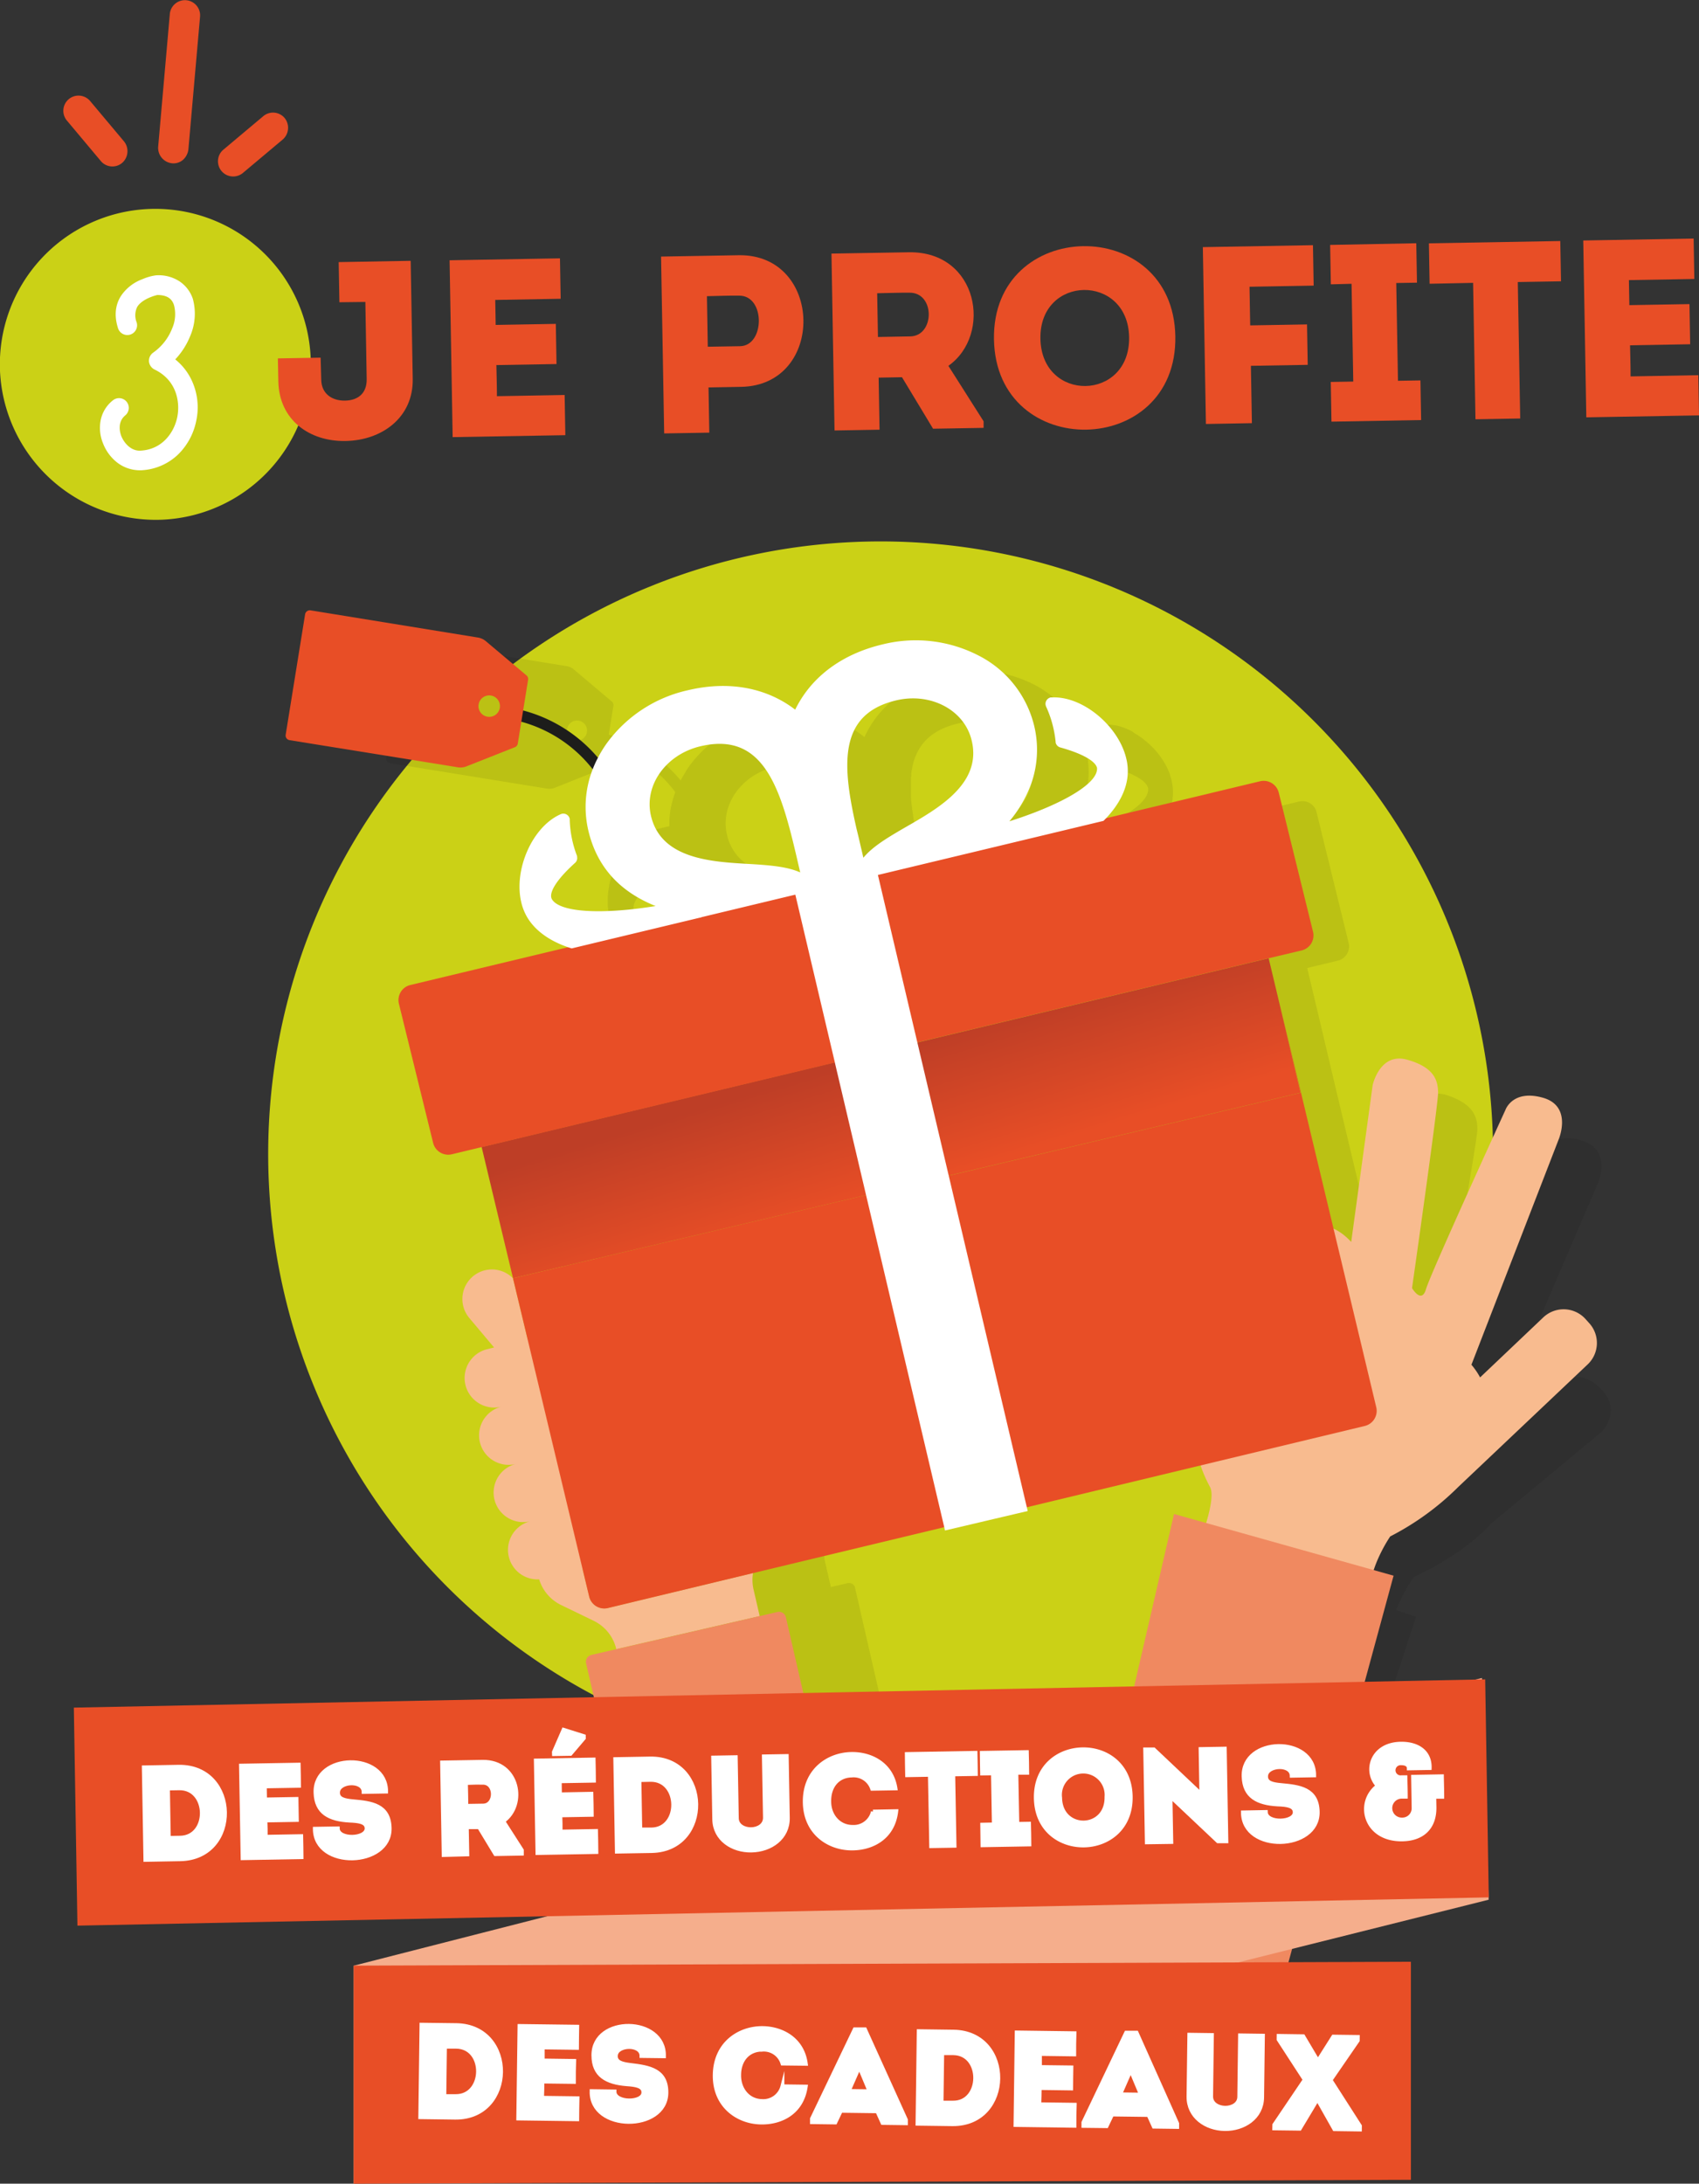 <svg xmlns="http://www.w3.org/2000/svg" xmlns:xlink="http://www.w3.org/1999/xlink" viewBox="0 0 437.12 561.71">
  <rect x="0" y="0" width="437.12" height="561.71" fill="#333333" stroke="none"/>
  <defs>
    <linearGradient id="a" data-name="Dégradé sans nom 18" x1="270.65" y1="257.88" x2="280.65" y2="290.88" gradientUnits="userSpaceOnUse">
      <stop offset="0" stop-color="#be3e26"/>
      <stop offset="1" stop-color="#e84e26"/>
    </linearGradient>
    <linearGradient id="b" x1="169.82" y1="288.43" x2="179.82" y2="321.43" xlink:href="#a"/>
  </defs>
  <title>3</title>
  <g>
    <path d="M226.57,454.41A157.57,157.57,0,1,0,69,296.84,157.56,157.56,0,0,0,226.57,454.41" fill="#cbd116"/>
    <path d="M42,133.67A40,40,0,1,0,0,95.43,40.12,40.12,0,0,0,42,133.67" fill="#cbd116"/>
  </g>
  <path d="M410.83,356.29c-7.26-6-13.84,3-13.84,3l-8.4,6.37a19.44,19.44,0,0,0-2.24-3.64L411,304.62s4-8.5-3.74-11.13-9.8,2.64-9.8,2.64-20.95,41.61-22.23,45.55-3.62-.43-3.62-.43,8.4-47.41,8.47-50.51-.66-6.64-7.72-9-9.21,6.13-9.21,6.13l-6.95,40.54a18.4,18.4,0,0,0-1.34-1.41l-3.53-14.81-7.29-30.6-5-21.18L336.31,249h0l7.91-1.9a3.76,3.76,0,0,0,2.76-4.55l-8.25-33.62a3.74,3.74,0,0,0-4.49-2.76h0l-38,9.16.17-.18c.38-.38.73-.77,1.07-1.15,0-.05.09-.1.13-.16.37-.43.71-.85,1-1.28l.24-.34c.25-.35.48-.7.7-1.05.06-.09.12-.18.17-.27.25-.42.48-.84.68-1.26.05-.09.09-.19.14-.29.15-.34.3-.67.43-1l.12-.31c.14-.41.27-.81.38-1.21a1.06,1.06,0,0,1,0-.19c.09-.35.15-.69.21-1,0-.1,0-.2,0-.31a11.4,11.4,0,0,0,.1-1.15,13.1,13.1,0,0,0-.72-4.65c0-.06,0-.12,0-.18-.15-.42-.32-.83-.5-1.24l-.09-.22c-.19-.41-.39-.81-.61-1.21,0-.06-.07-.11-.1-.16a19.18,19.18,0,0,0-1.61-2.42l-.11-.15c-.29-.37-.59-.73-.91-1.08l-.15-.17c-.32-.35-.65-.68-1-1l-.13-.13a23.12,23.12,0,0,0-2.25-1.86l-.16-.12q-.56-.39-1.14-.75l-.21-.12A13.37,13.37,0,0,0,291,188l-.17-.09a16.1,16.1,0,0,0-2.52-1l-.19-.06a10.62,10.62,0,0,0-1.21-.29l-.23,0q-.6-.11-1.2-.15h-.19a10,10,0,0,0-1.22,0h0l-.19,0h0a1.17,1.17,0,0,0-.34.16l0,0a1.06,1.06,0,0,0-.27.29,1,1,0,0,0-.13.36s0,.06,0,.08a1.15,1.15,0,0,0,0,.37v0a1.72,1.72,0,0,0,.07.21l0,0c.27.6.51,1.21.74,1.82.05.13.1.25.14.38.22.61.41,1.22.58,1.85,0,.12.07.25.1.37.13.51.24,1,.35,1.54l.12.63c.12.68.22,1.36.29,2.05h0a.78.78,0,0,0,0,.14,1,1,0,0,1,0,.1.61.61,0,0,0,0,.12.83.83,0,0,0,.09.16l.08.1a1,1,0,0,0,.15.14l.08.06a1.23,1.23,0,0,0,.26.12h0l.95.28.18,0,.73.23.3.1.57.19.33.12.5.19.34.13.46.19.33.14.43.19.3.15.41.2.27.14.39.22.24.14.38.24.19.13c.15.1.28.2.42.31l.08.06a5.52,5.52,0,0,1,.43.38.94.94,0,0,0,.1.1l.26.29.11.15.18.25a1.3,1.3,0,0,1,.08.17,1.34,1.34,0,0,1,.12.24l.06.17a1.6,1.6,0,0,1,.05.21,1.68,1.68,0,0,1,0,.55s0,.09,0,.13a2.93,2.93,0,0,1-.05.29,1.21,1.21,0,0,1-.05.18,2.41,2.41,0,0,1-.08.25,1.67,1.67,0,0,1-.08.2,2.44,2.44,0,0,1-.1.24,1.28,1.28,0,0,0-.11.2l-.14.24-.13.2-.17.24-.16.21-.2.24a1.71,1.71,0,0,1-.18.2,2.73,2.73,0,0,1-.23.25l-.2.2c-.08.09-.17.17-.25.25l-.23.21-.28.24-.25.21-.31.25-.26.2-.34.25-.28.2-.37.26-.29.2-.4.25-.31.2-.42.26-.32.19-.45.26-.33.19-.48.26-.34.19-.51.27-.34.17-.56.28-.32.16-.61.29-.31.15-.66.3-.29.13-.74.33-.23.1-1,.41h0c-.69.29-1.39.57-2.11.85h0l-1.05.39-.2.08-.88.32-.31.11-.8.28-.34.12-.79.26-.35.12-.78.26-.39.12-.76.24-.42.13-.51.15a29.62,29.62,0,0,0,6.29-10.09A24.07,24.07,0,0,0,280,200.6a24.62,24.62,0,0,0-.59-7.75,24.36,24.36,0,0,0-5.44-10.57l-.13-.15a27.32,27.32,0,0,0-7.59-5.93,32.44,32.44,0,0,0-22.76-2.7c-10.23,2.42-15.79,7.78-18.65,11.85q-.37.54-.72,1.08c-.07.11-.13.22-.2.32l-.46.78c-.07.13-.14.27-.22.4l-.37.71c-.08.15-.15.31-.23.46l-.24.5h0l-.14-.11c-.57-.45-1.15-.88-1.76-1.29l-.15-.1c-.64-.42-1.31-.83-2-1.21h0a26.41,26.41,0,0,0-5.84-2.3,32.83,32.83,0,0,0-16.11,0,34.72,34.72,0,0,0-8,3,32.57,32.57,0,0,0-6.62,4.59,30.45,30.45,0,0,0-4.52,5c-.36.52-.7,1.05-1,1.58l-.26.42c-.3.5-.58,1-.85,1.52a.59.59,0,0,1,0,.08v0A35.47,35.47,0,0,0,156.62,189l1.2-7.48a1.14,1.14,0,0,0-.39-1.05l-9.76-8.24a3.87,3.87,0,0,0-1.9-.88l-40.39-6.54a1.13,1.13,0,0,0-1.3.94L99.39,195a1.14,1.14,0,0,0,.94,1.31l40.38,6.54a4,4,0,0,0,2.08-.23l11.85-4.74a1.15,1.15,0,0,0,.7-.88l.84-5.24a32.8,32.8,0,0,1,17.56,12,2.47,2.47,0,0,0-.1.29c-.14.39-.27.78-.39,1.18-.05.17-.11.34-.15.51-.12.42-.23.85-.33,1.28,0,.1-.05.21-.08.32-.11.52-.2,1-.28,1.58l-.06.46c0,.39-.09.79-.12,1.19,0,.17,0,.34,0,.51,0,.48,0,1,0,1.44v0l-5.48,1.3.2.86,0,0a.89.89,0,0,0-.37-.14l-.07,0a1.21,1.21,0,0,0-.38,0h0l-.19.07h0a9.69,9.69,0,0,0-1.11.57l-.16.09a10.51,10.51,0,0,0-1,.68l-.18.14a11.83,11.83,0,0,0-.95.8.93.93,0,0,0-.14.14c-.32.3-.64.61-.94,1h0c-.3.34-.59.69-.87,1.06l-.12.16c-.26.36-.52.72-.76,1.1l-.14.22c-.23.38-.46.77-.67,1.17,0,.06-.07.13-.11.2-.22.41-.43.84-.62,1.28v0c-.19.44-.37.88-.53,1.33a1.8,1.8,0,0,0-.08.21c-.16.44-.29.87-.42,1.32,0,.08-.05.17-.08.26-.12.44-.23.89-.32,1.34a1.43,1.43,0,0,0,0,.22q-.15.71-.24,1.41v0c-.06.47-.1.94-.13,1.41a1.48,1.48,0,0,1,0,.21c0,.46,0,.9,0,1.35a2.09,2.09,0,0,0,0,.25c0,.44,0,.89.11,1.32a1.11,1.11,0,0,0,0,.19,13.29,13.29,0,0,0,1.43,4.48,10,10,0,0,0,.63,1l.17.24a11.29,11.29,0,0,0,.75,1l0,0c.29.32.6.64.93,1l.25.23c.31.28.64.56,1,.83l.11.08c.38.29.79.56,1.22.83l.35.22c.39.23.8.46,1.23.68l.2.1c.48.25,1,.47,1.54.69l.43.18c.48.18,1,.36,1.49.53l.22.08-38.84,9.34a3.76,3.76,0,0,0-2.76,4.55l8.25,33.63a3.73,3.73,0,0,0,4.49,2.75h0l5.71-1.38,4.32,18.42.11,0L145.25,295l1.37-.33.07,0,85.48-20.58h0l.08.35,5.12,21.84-5.21-22.19-85.48,20.58h-.07v0l0,.18,7.38,31.47a7.11,7.11,0,0,0-6.61-1.83A7,7,0,0,0,144.5,326a7.17,7.17,0,0,0-.87,10.07l6,7.16-1.69.43a7.14,7.14,0,0,0,3.47,13.86,7.15,7.15,0,0,0,3.47,13.87,7.15,7.15,0,0,0,3.48,13.86,7.15,7.15,0,0,0,2.15,14.07,10.21,10.21,0,0,0,5.27,6.19l7.87,3.83a10.2,10.2,0,0,1,5.46,6.87l-6,1.4h0l-.24.08-.08,0a1.18,1.18,0,0,0-.19.11l-.1.06a1.49,1.49,0,0,0-.14.12l-.11.1-.09.12a1.34,1.34,0,0,0-.11.14l-.07.14-.07.15s0,.08,0,.12,0,.13-.05.2h0a1.63,1.63,0,0,0,0,.66l6.78,29.6,7.74,33.82,48.11-11.38L220,408.5h0a.88.88,0,0,0-.05-.15,1.54,1.54,0,0,0,0-.17l-.06-.1c0-.06-.07-.13-.11-.18l-.1-.12-.11-.13a1.78,1.78,0,0,0-.27-.21,1.5,1.5,0,0,0-.47-.19,1.59,1.59,0,0,0-.81,0l-1.46.33-2.8.65-1.49-6.48a10.31,10.31,0,0,1-.12-4l46.51-11.22.08.37,2.38-.56,7.11-1.69,6.7-1.58,2.8-.66-6.49-27.67L277.51,382l36.08-8.71a36.49,36.49,0,0,0,3.79,17c.88,1.74-.14,5.83-1.3,9.32l-8.31-2.81-10.32,31.54L354,447.41l10.32-31.54-5.09-1.72a37.5,37.5,0,0,1,4.6-8.56s12-5.13,19.9-13.75l28.36-23.55S418.09,362.29,410.83,356.29ZM151,188.37a2.58,2.58,0,1,1-2.14-3A2.59,2.59,0,0,1,151,188.37Zm38,48.39-.35.06-.84.14-.47.07-.72.1-.51.08-.66.09-.55.07-.62.08-.55.06-.6.07-.56.06-.58.06-.57.05-.56.05-.57,0-.53,0-.57,0-.52,0-.56,0-.51,0-.55,0h-.49l-.55,0h-2.43l-.51,0h-.43l-.5,0-.4,0-.49,0-.39,0-.46,0-.38,0-.44-.05-.36-.06-.42-.06-.35-.06-.39-.08-.33-.07-.37-.09-.32-.08-.34-.09-.3-.1-.31-.1-.28-.11-.29-.11-.26-.12-.25-.12a2,2,0,0,1-.25-.14l-.22-.12-.23-.16-.19-.13a1.81,1.81,0,0,1-.21-.18l-.15-.12c-.08-.07-.14-.15-.21-.22l-.1-.11a2.6,2.6,0,0,1-.25-.36h0a2.37,2.37,0,0,1-.2-.5,1.42,1.42,0,0,1,0-.22,1.1,1.1,0,0,1,0-.18,2.17,2.17,0,0,1,0-.26,1.21,1.21,0,0,1,0-.19c0-.1,0-.2,0-.29a1.42,1.42,0,0,1,0-.2,2.68,2.68,0,0,1,.1-.35c0-.05,0-.1,0-.16s.14-.35.22-.53l.08-.16.2-.39c0-.08.1-.16.14-.25l.2-.33.18-.27.22-.33.21-.28.25-.33.23-.3.27-.33.26-.3.3-.34.27-.3.33-.36.28-.29.38-.39.27-.27.46-.44.22-.21.72-.67h0a1,1,0,0,0,.19-.23l0-.1a.62.62,0,0,0,.07-.19.53.53,0,0,0,0-.12,1.15,1.15,0,0,0,0-.19.62.62,0,0,0,0-.13s0-.07,0-.1,0-.1,0-.14h0c-.25-.65-.47-1.31-.66-2-.06-.2-.11-.4-.16-.6-.15-.52-.28-1-.39-1.57,0-.11,0-.23-.07-.35-.12-.64-.23-1.29-.3-1.94,0-.12,0-.24,0-.37s0-.22,0-.32l3.82,16.26,9.42-2.23c.11.1.22.18.33.27l.22.19c.42.33.85.65,1.29,1l.26.18c.45.31.9.6,1.36.88l.18.1c.45.26.9.51,1.36.75l.18.09c.48.25,1,.48,1.45.7l.09,0-.08,0,.12.05.07,0c.85.39,1.73.76,2.65,1.09Zm1.27-.21-.15-.06.16,0Zm31.58-8.41a36.86,36.86,0,0,0-8.44-1.32c-2.74-.21-6-.32-9.31-.71-5.79-.68-11.66-2.23-14.92-6.66a12.86,12.86,0,0,1-2.15-4.76,12.29,12.29,0,0,1-.34-2.87c0-6.66,5.18-12.8,12.63-14.56.52-.12,1-.22,1.52-.31l.46-.06c.33,0,.66-.1,1-.13l.54,0c.28,0,.56,0,.84,0s.36,0,.54,0l.77,0,.53.05.72.09.5.08.69.15.46.12.68.22.42.14.7.31.33.15c.34.17.66.35,1,.55l0,0c.31.19.6.4.89.61l.29.24c.2.15.4.31.59.48l.32.3c.17.16.34.32.5.49l.33.35c.15.17.31.34.46.52l.31.39.43.56c.1.13.2.27.29.41s.28.4.41.61l.27.42c.14.22.28.45.41.68l.24.41c.14.27.29.54.43.82.06.11.12.21.17.32.2.4.39.8.58,1.22,0,0,0,0,0,0,.18.4.35.8.52,1.22.06.13.11.26.16.4l.36.91.18.49c.11.29.21.57.31.87l.18.53c.1.29.2.58.29.87l.18.54c.09.31.19.61.28.91s.11.36.16.54.19.64.28,1c0,.17.1.33.14.5l.3,1.08c0,.14.07.28.11.42.12.45.24.9.35,1.35l0,.17c.16.62.32,1.26.47,1.89q.62,2.67,1.25,5.33c.2.87.41,1.73.61,2.6,0,0,0,.06,0,.08A13.15,13.15,0,0,0,221.84,228.14Zm-67.7,98.3-.07,0,0-.11.09.09h.05l-3.07-12.85,3.07,12.85h0l0,.08A.23.23,0,0,1,154.14,326.44Zm18.39,77a3.82,3.82,0,0,0,1.68,2.32A3.75,3.75,0,0,1,172.53,403.44Zm22.53,9.07-12.57,2.92,15.89-3.69,1.4-.32Zm7.92-1.83-.79.18,2.94-.68ZM237.1,220.37v-.08l-.6-2.51a2.25,2.25,0,0,1-.05-.22c0-.14-.07-.27-.1-.41L236.1,216c0-.17-.07-.34-.11-.51l-.21-1c0-.17-.08-.35-.11-.53-.07-.34-.14-.67-.2-1,0-.17-.07-.35-.1-.52l-.21-1.14-.06-.33c-.08-.49-.16-1-.23-1.46,0-.1,0-.2-.05-.3,0-.38-.11-.75-.15-1.12,0-.16,0-.33-.06-.49,0-.31-.08-.62-.11-.92s0-.35-.05-.52-.06-.59-.08-.87,0-.35,0-.52,0-.6,0-.89,0-.31,0-.45c0-.39,0-.78,0-1.16v-.15c0-.43,0-.85,0-1.27l0-.38c0-.29,0-.57.06-.85s0-.31,0-.46.06-.5.1-.75,0-.31.07-.46.09-.49.14-.73.06-.29.1-.43.13-.52.2-.77.06-.22.1-.33c.11-.36.23-.71.37-1.06a.77.77,0,0,1,.07-.16c.11-.29.24-.57.37-.85l.18-.33c.11-.22.23-.43.35-.64l.22-.35q.19-.3.39-.57l.26-.35c.14-.18.3-.37.46-.55s.17-.2.26-.29.42-.43.64-.63c.06,0,.11-.11.17-.17.29-.25.59-.49.91-.73l.26-.18c.24-.17.48-.33.74-.49l.39-.23.72-.39.45-.22.78-.34.48-.19c.29-.11.6-.22.92-.32l.43-.14c.47-.15,1-.28,1.47-.4a16.8,16.8,0,0,1,12.88,2c.27.17.52.35.77.54a14,14,0,0,1,1.66,1.4,12.92,12.92,0,0,1,3.43,6.15c2.77,11.81-10.48,18-18.22,22.68-3.5,2.08-6.76,4.2-8.58,6.87v0c-.21-.88-.41-1.77-.62-2.66l-.06-.29-.51-2.19Z" opacity="0.08"/>
  <path d="M131.59,185.06a35,35,0,0,1,26.53,23.32l2.48,7.46,2.77-.92-2.48-7.47a37.94,37.94,0,0,0-28.75-25.26Z" fill="#1d1d1b"/>
  <g>
    <polygon points="326.4 246.49 235.48 268.29 235.5 268.37 225.37 270.75 216.03 272.95 225.37 270.75 235.5 268.37 243.54 302.52 334.59 281.08 329.29 258.59 326.4 246.49" fill="url(#a)"/>
    <polygon points="215.24 273.14 123.99 295.01 123.91 295.03 123.92 295.04 123.92 295.06 131.99 328.79 223.28 307.3 215.24 273.14 215.24 273.14" fill="url(#b)"/>
  </g>
  <g>
    <path d="M193.74,404.61l-37.35,9h0a4,4,0,0,1-4.79-3l-1.69-7,12.38-3.11a7.6,7.6,0,0,0-3.71-14.74l6.47-1.63a7.59,7.59,0,0,0-3.69-14.73l6.44-1.63a7.59,7.59,0,1,0-3.7-14.73l-6.46,1.62a7.6,7.6,0,0,0-3.71-14.73l-18.17,4.57L132,328.88l-.07-.08-.07,0,0-.11A7.6,7.6,0,0,0,120.72,339l6.4,7.61-1.81.45A7.6,7.6,0,0,0,129,361.84a7.59,7.59,0,0,0,3.7,14.73,7.6,7.6,0,0,0,3.71,14.74l17.1-4.3-17.1,4.3a7.6,7.6,0,0,0,2.31,14.95,10.81,10.81,0,0,0,5.61,6.58l8.4,4.07a10.81,10.81,0,0,1,5.83,7.3l20.58-4.75,1.75-.4,14.56-3.36-1.59-6.89A11,11,0,0,1,193.74,404.61Z" fill="#f8bb8f"/>
    <path d="M408.77,340.24l-1-1.11a7.59,7.59,0,0,0-10.73-.24l-16.24,15.42a18.5,18.5,0,0,0-2.23-3.26L401,293.13s3.7-8.59-4.07-10.77-9.6,3.12-9.6,3.12-19.3,42.14-20.44,46.1-3.6-.24-3.6-.24,6.73-47.19,6.7-50.26-.88-6.51-7.94-8.49-8.89,6.53-8.89,6.53l-5.52,40.34c-9.1-9.73-15.54,1-15.54,1-8.86-9.52-13.75.58-13.75.58l-9.9,34.37a35.6,35.6,0,0,0,2.87,27.1c1.76,3.17-3,15.07-3,15.07l44.12,10.53c.8-6.5,5.24-12.9,5.24-12.9a70.09,70.09,0,0,0,17.48-12.7L408.44,351A7.58,7.58,0,0,0,408.77,340.24Z" fill="#f8bb8f"/>
  </g>
  <g>
    <path d="M152.14,425.7a1.82,1.82,0,0,0-1.35,2.17l15.51,67.4,51.35-12.09L202.19,416h0a1.81,1.81,0,0,0-2.17-1.35l-4.54,1.05-14.56,3.36-28.76,6.63h0" fill="#f08960"/>
    <polygon points="269.57 529.97 318.57 552.29 358.54 405.31 302.05 389.44 269.57 529.97" fill="#f08960"/>
  </g>
  <path d="M381.28,431.63c-1,0-290.28,74-290.28,74v56.09l292-73.06Z" fill="#f5ae8c"/>
  <g>
    <polygon points="123.91 295.03 123.91 295.03 123.99 295.01 123.91 295.03" fill="#e84e26"/>
    <path d="M132,328.79l0,.09,7.9,33,7.92,33.1,3.75,15.67a4,4,0,0,0,4.79,3h0l37.36-9,49.64-11.92L223.28,307.3Z" fill="#e84e26"/>
    <path d="M312.84,376l38.25-9.19a4,4,0,0,0,3-4.8l-3.53-14.77-8.05-33.62-7.78-32.52-5.39-22.51,5.3,22.5-91,21.43,20.09,85.3Z" fill="#e84e26"/>
    <path d="M103.1,255.18a4,4,0,0,0-.47,3L111.44,294a4,4,0,0,0,4.78,2.92h0l7.67-1.84.08,0,91.25-21.87L216,273l-.79.19L205,229.55l-25,6-.12,0L147,243.44l-41.45,9.94A3.93,3.93,0,0,0,103.1,255.18Z" fill="#e84e26"/>
    <path d="M326.44,246.48l8.44-2a4.05,4.05,0,0,0,2.48-1.8,4,4,0,0,0,.46-3L329,203.89a4,4,0,0,0-4.79-2.93h0L283.6,210.7,251,218.51l-28.38,6.8-1.54.37,4.1-1,10.26,43.59,90.92-21.8Z" fill="#e84e26"/>
    <path d="M119.83,197.2l12.64-5a1.21,1.21,0,0,0,.75-.94l2.65-16.41a1.2,1.2,0,0,0-.42-1.12L125,164.93a4.2,4.2,0,0,0-2-.93L79.9,157a1.23,1.23,0,0,0-1.4,1l-5,31a1.21,1.21,0,0,0,1,1.39l43.11,6.95A4.2,4.2,0,0,0,119.83,197.2Zm3.31-16a2.76,2.76,0,1,1,2.28,3.16A2.76,2.76,0,0,1,123.14,181.18Z" fill="#e84e26"/>
    <polygon points="19 439.25 19.92 495.33 383.03 488.06 382.11 431.98 19 439.25" fill="#e84e26"/>
    <polygon points="91 561.71 363 560.71 363 504.62 91 505.62 91 561.71" fill="#e84e26"/>
    <path d="M62.36,44.6l10.39-8.72a4,4,0,0,0,.49-5.51,3.89,3.89,0,0,0-5.51-.48L57.34,38.61a3.91,3.91,0,0,0,5,6Z" fill="#e84e26"/>
    <path d="M31.44,41.89a4,4,0,0,0,.48-5.5L23.2,26a3.9,3.9,0,1,0-6,5l8.71,10.39A3.88,3.88,0,0,0,31.44,41.89Z" fill="#e84e26"/>
    <path d="M44.24,42a3.75,3.75,0,0,0,2.85-.89,4.31,4.31,0,0,0,1.38-2.66l3-34.16a3.9,3.9,0,0,0-7.78-.68l-3,34.17A4,4,0,0,0,44.24,42Z" fill="#e84e26"/>
    <path d="M71.61,98.08c.18,9.94,8,15.53,17.31,15.36s17.44-6,17.27-16l-.53-30.35-18.52.33c.06,3.38.12,6.76.18,10.33L94,77.67l.34,19.82c.07,3.64-2.18,5.5-5.56,5.56s-6.07-1.78-6.13-5.36L82.49,92l-11,.19Z" fill="#e84e26"/>
    <path d="M145.45,111.94c-.06-3.45-.12-7-.18-10.34l-17.42.31c0-2.73-.09-5.33-.14-8l15.47-.27L143,83.31l-15.47.27-.11-6.43,16.83-.3c-.06-3.51-.12-7-.18-10.4l-28.4.5c.26,15.08.53,30.29.79,45.49Z" fill="#e84e26"/>
    <path d="M182.49,111.29l-.2-11.63,8.38-.15c21.77-.38,21.18-34.17-.59-33.86l-20,.35q.41,22.82.8,45.49Zm7.71-35.24c6.76,0,6.59,12.89.22,13l-8.32.14c-.06-3.7-.16-9.29-.22-13C184.54,76.15,187.47,76,190.2,76.05Z" fill="#e84e26"/>
    <path d="M226.29,110.53l-.23-13.39,6-.11,8,13.25,13-.22,0-1.69L244,94.1c11.37-8,7.74-29.46-10.13-29.21l-19.95.34q.39,22.81.79,45.5ZM234,75.29c6.63-.05,6.5,11.13.2,11.24l-8.32.15c-.07-3.64-.13-7.54-.2-11.25C228.41,75.38,231.27,75.27,234,75.29Z" fill="#e84e26"/>
    <path d="M302.39,86.51c-.55-31.46-47.21-30.64-46.66.81S302.94,118,302.39,86.51Zm-11.89.21c.29,16.5-22.53,16.9-22.82.4S290.21,70.34,290.5,86.72Z" fill="#e84e26"/>
    <path d="M322.09,108.85l-.26-14.75,14.62-.25c-.07-4-.11-6.5-.18-10.4l-14.62.25-.17-9.94,16.5-.29c-.06-3.9-.11-6.56-.18-10.4l-28.33.5.79,45.49Z" fill="#e84e26"/>
    <path d="M347.73,73l.44,25.15-5.79.1c.07,3.84.11,6.24.18,10.21l23.07-.41c-.07-4-.11-6.36-.18-10.2l-5.78.1-.44-25.15,5.33-.09c-.07-3.9-.11-6.31-.18-10.14L342.22,63c.07,3.84.11,6.24.18,10.14Z" fill="#e84e26"/>
    <path d="M401.43,62l-33.8.59c.06,3.45.12,6.89.18,10.4L379,72.76l.61,35.09,11.51-.2-.62-35.1,11.12-.19C401.55,68.85,401.49,65.41,401.43,62Z" fill="#e84e26"/>
    <path d="M436.94,96.51l-17.42.31c0-2.73-.09-5.33-.14-8l15.47-.27-.18-10.33-15.47.27-.11-6.44,16.83-.29c-.06-3.51-.12-7-.18-10.4l-28.4.5c.26,15.08.53,30.28.79,45.49l29-.5C437.06,103.4,437,99.89,436.94,96.51Z" fill="#e84e26"/>
  </g>
  <g>
    <path d="M170.42,233.27c-13.44,2.37-26.34,2.41-28.82-1.66a1.92,1.92,0,0,1-.25-.61c-.53-2.22,2.29-5.83,6.26-9.41a1.14,1.14,0,0,0,.36-1.14.83.83,0,0,0,0-.15,28.73,28.73,0,0,1-1.89-9.37,1,1,0,0,0,0-.24,1.18,1.18,0,0,0-1.41-.87l-.2.07c-7.05,3.06-11.82,13.89-9.87,22.09a13.14,13.14,0,0,0,1.25,3.32c1.78,3.28,5.39,6.3,11.25,8.14l32.78-7.86a50.71,50.71,0,0,1-9.09-2.2Z" fill="#fff" stroke="#fff" stroke-miterlimit="10"/>
    <path d="M205,229.55h0l10.27,43.59h0l.08.37h0l28.16,119.57,3-.7,7.15-1.69,7.15-1.68,3-.7h0l-29-123.1h0l-9.54-40.51-3.42.82.86-.21-.82-3.52c-.23-.95-.45-1.9-.67-2.85s-.45-1.92-.67-2.88-.45-1.88-.68-2.82c-2.58-10.55-5.79-20.8-12.77-27.8,7,7,10.19,17.25,12.77,27.8-3.58-15.79-5.16-29.86,10.62-33.58,9.08-2.14,18.08,2.55,20,10.73,3,12.55-11.18,19.18-19.45,24.1-3.72,2.21-7.21,4.46-9.15,7.3l.82,3.52,28.38-6.8h0l32.56-7.81c4.13-4.13,5.9-8.29,6-11.9a12.81,12.81,0,0,0-.36-3.53c-1.92-8.2-11-15.78-18.69-15.37a.76.76,0,0,0-.21,0,1.14,1.14,0,0,0-.73.54,1.15,1.15,0,0,0-.14.87,1.42,1.42,0,0,0,.07.22,28.53,28.53,0,0,1,1.87,5.45,30,30,0,0,1,.63,3.79.77.77,0,0,0,0,.15,1.18,1.18,0,0,0,.83.86c5.16,1.43,9.29,3.4,9.81,5.63a2,2,0,0,1,0,.65c-.41,4.7-11.72,10.34-24.63,14.22-.19.21-.39.42-.59.62s-.2.2-.31.3c.11-.1.21-.19.31-.3a31.63,31.63,0,0,0,7.28-11.34,25.73,25.73,0,0,0,.79-14.78,27.07,27.07,0,0,0-14-17.69,34.74,34.74,0,0,0-24.3-2.87c-10.92,2.57-16.85,8.27-19.9,12.59a27.93,27.93,0,0,0-2.61,4.52h0a27.71,27.71,0,0,0-4.34-2.88c-4.66-2.51-12.52-5-23.44-2.39a34.75,34.75,0,0,0-20.46,13.41,29.9,29.9,0,0,0-2.33,3.83,27.11,27.11,0,0,0-1.34,3,26.11,26.11,0,0,0-1,15.24c3.59,15.24,16.61,20.13,28.08,22l25-6ZM167,210c-1.93-8.18,4-16.39,13.11-18.53,16.73-3.94,21.18,11.24,25.17,28.15.44,1.89.88,3.81,1.33,5.72-3-1.68-7.13-2.13-11.45-2.45C185.61,222.21,170,222.58,167,210Z" fill="#fff" stroke="#fff" stroke-miterlimit="10"/>
    <path d="M46,454.46l-9,.16.41,23.79,9-.16C62,477.92,61.54,454.26,46,454.46Zm.32,18.25-2.89.05-.22-12.71,2.89-.05C53.72,459.87,53.94,472.58,46.36,472.71Z" fill="#fff" stroke="#fff" stroke-miterlimit="10"/>
    <path d="M68.36,472.47c0-1.43,0-2.79-.08-4.19l8.09-.14-.09-5.4-8.09.14-.06-3.37,8.8-.15c0-1.83-.06-3.67-.09-5.44L62,454.18c.14,7.89.28,15.84.42,23.8l15.16-.27c0-1.8-.06-3.64-.09-5.4Z" fill="#fff" stroke="#fff" stroke-miterlimit="10"/>
    <path d="M90.78,463.34c-2.15-.21-3.92-.55-3.82-2.35.16-2.83,6.54-3.21,6.6-.05l5.78-.1c0-10.27-18.54-9.94-18.16.32.16,5.16,3.59,6.87,8.76,7.15,2.39.1,4.36.34,4.39,2,0,2.79-7.39,3-7.44,0l-5.89.1c0,10.48,19.42,9.87,19.25-.13C100.14,464.29,95.51,463.76,90.78,463.34Z" fill="#fff" stroke="#fff" stroke-miterlimit="10"/>
    <path d="M120.23,477l-.13-7,3.16,0,4.2,6.93,6.8-.12v-.88l-4.79-7.47c5.94-4.18,4-15.4-5.3-15.27l-10.43.18q.19,11.93.41,23.79Zm4-18.44c3.46,0,3.39,5.83.1,5.89l-4.35.07c0-1.9-.07-3.94-.11-5.88C121.33,458.59,122.83,458.53,124.26,458.53Z" fill="#fff" stroke="#fff" stroke-miterlimit="10"/>
    <polygon points="150.21 447.1 150.2 446.59 145 444.95 142.51 450.67 142.53 451.21 146.77 451.14 150.21 447.1" fill="#fff" stroke="#fff" stroke-miterlimit="10"/>
    <path d="M138.28,476.65l15.16-.26c0-1.8-.07-3.64-.1-5.41l-9.11.16c0-1.43,0-2.79-.07-4.18l8.09-.14c0-1.8-.06-3.6-.1-5.41l-8.09.15-.05-3.37,8.8-.15c0-1.84-.06-3.68-.09-5.44l-14.86.26C138,460.74,138.14,468.7,138.28,476.65Z" fill="#fff" stroke="#fff" stroke-miterlimit="10"/>
    <path d="M167.3,452.34l-9,.16.41,23.79,9-.15C183.21,475.8,182.8,452.14,167.3,452.34Zm.32,18.26-2.89,0-.22-12.71,2.89-.06C175,457.75,175.2,470.47,167.62,470.6Z" fill="#fff" stroke="#fff" stroke-miterlimit="10"/>
    <path d="M193.35,476c4.9-.08,9.43-3.19,9.34-8.42l-.28-15.88-5.88.1.28,15.78c0,1.93-1.79,2.92-3.55,2.95s-3.66-.89-3.69-2.83L189.29,452l-5.81.1.28,15.88C183.85,473.17,188.49,476.11,193.35,476Z" fill="#fff" stroke="#fff" stroke-miterlimit="10"/>
    <path d="M219.13,456.71a5,5,0,0,1,5.26,3.41l6-.1c-1-6.35-6.41-8.94-11.34-8.85-6.05.1-12.09,4.29-12,12.38s6.37,12.06,12.42,11.92c5.06-.09,10.35-2.83,11.12-9.58l-6,.11a5.07,5.07,0,0,1-5.24,3.93c-3.6,0-6-3-6-6.49C213.26,459.5,215.56,456.77,219.13,456.71Z" fill="#fff" stroke="#fff" stroke-miterlimit="10"/>
    <path d="M239.58,474.88l6-.1-.33-18.36,5.82-.1c0-1.83-.07-3.64-.1-5.44l-17.67.31c0,1.8.06,3.6.09,5.44l5.85-.1Z" fill="#fff" stroke="#fff" stroke-miterlimit="10"/>
    <path d="M252.77,474.65l12.07-.21c0-2.07-.06-3.33-.1-5.33l-3,.05L261.49,456l2.79,0c0-2-.06-3.3-.1-5.31l-11.59.2c0,2,.06,3.27.09,5.31l2.79-.05.23,13.15-3,.06C252.71,471.32,252.73,472.58,252.77,474.65Z" fill="#fff" stroke="#fff" stroke-miterlimit="10"/>
    <path d="M266.5,462.55c.29,16.48,24.69,16.06,24.41-.43S266.21,446.09,266.5,462.55Zm6.25-.11a6,6,0,1,1,11.93-.21C284.84,470.86,272.91,471.07,272.75,462.44Z" fill="#fff" stroke="#fff" stroke-miterlimit="10"/>
    <path d="M301.35,473.81l-.21-11.7,12.21,11.52,2.17,0-.41-23.83-6.22.11.2,11.66L296.85,450l-2.21,0,.42,23.9Z" fill="#fff" stroke="#fff" stroke-miterlimit="10"/>
    <path d="M325.66,466.1l-5.88.11c.05,10.47,19.42,9.86,19.24-.13-.1-5.95-4.73-6.48-9.47-6.91-2.14-.2-3.92-.55-3.81-2.35.15-2.82,6.54-3.21,6.59-.05l5.78-.1c0-10.26-18.53-9.94-18.15.32.16,5.16,3.59,6.87,8.76,7.16,2.38.09,4.36.33,4.39,2C333.16,468.93,325.72,469.13,325.66,466.1Z" fill="#fff" stroke="#fff" stroke-miterlimit="10"/>
    <path d="M371.06,462.18c0-1.76-.06-3.5-.09-5.27l-7.41.13.13,7.93a2.9,2.9,0,0,1-3,3.07,2.94,2.94,0,1,1-.1-5.88l1.09,0c0-1.66-.06-3.33-.09-5l-1,0a1.81,1.81,0,1,1-.13-3.6c1.33,0,2,.47,2,1.32l5.37-.09c.12-4.36-3.31-6.34-7.46-6.26-7.48.13-9.39,7.13-5.89,10.84-5.61,4.18-3.4,13.94,6.32,13.77,5.17-.09,8.35-3,8.26-8.31l-.05-2.65Z" fill="#fff" stroke="#fff" stroke-miterlimit="10"/>
    <path d="M117.44,520.92l-9-.11-.31,23.79,9,.12C132.63,544.86,132.94,521.2,117.44,520.92Zm-.23,18.26-2.89,0,.16-12.71,2.89,0C125,526.57,124.79,539.28,117.21,539.18Z" fill="#fff" stroke="#fff" stroke-miterlimit="10"/>
    <path d="M139.56,535.43l8.09.1c0-1.8,0-3.6.07-5.4l-8.09-.11,0-3.36,8.81.11c0-1.83.05-3.67.07-5.44l-14.85-.19c-.11,7.89-.21,15.84-.32,23.79l15.16.2c0-1.8.05-3.64.08-5.4l-9.12-.12C139.52,538.18,139.54,536.82,139.56,535.43Z" fill="#fff" stroke="#fff" stroke-miterlimit="10"/>
    <path d="M162.19,531.17c-2.13-.27-3.9-.67-3.74-2.47.24-2.81,6.64-3,6.6.16l5.77.07c.27-10.26-18.22-10.5-18.15-.23,0,5.16,3.38,7,8.54,7.42,2.38.16,4.35.46,4.32,2.13,0,2.79-7.48,2.76-7.44-.27l-5.88-.08c-.27,10.47,19.11,10.45,19.24.46C171.53,532.41,166.91,531.74,162.19,531.17Z" fill="#fff" stroke="#fff" stroke-miterlimit="10"/>
    <path d="M196,540.45c-3.61-.08-5.88-3.17-5.83-6.67,0-3.95,2.43-6.6,6-6.55a5,5,0,0,1,5.15,3.57l6,.07c-.84-6.37-6.14-9.12-11.07-9.19-6.05-.07-12.22,3.92-12.36,12s6,12.25,12,12.29c5.07.07,10.44-2.52,11.41-9.23l-6-.08A5.07,5.07,0,0,1,196,540.45Z" fill="#fff" stroke="#fff" stroke-miterlimit="10"/>
    <path d="M219.91,522,208.9,545v.88l6,.08,1.43-3,9.38.12,1.36,3,6,.08v-.89L222.53,522Zm-1.56,15.86,2.73-6.22,2.64,6.29Z" fill="#fff" stroke="#fff" stroke-miterlimit="10"/>
    <path d="M245.37,522.6l-9-.12-.31,23.8,9,.12C260.56,546.53,260.87,522.87,245.37,522.6Zm-.24,18.26-2.89,0,.17-12.72,2.89,0C252.88,528.24,252.72,541,245.13,540.86Z" fill="#fff" stroke="#fff" stroke-miterlimit="10"/>
    <path d="M267.49,537.1l8.09.11c0-1.8.05-3.61.07-5.41l-8.09-.1,0-3.37,8.81.12c0-1.84,0-3.68.07-5.44l-14.86-.2c-.1,7.89-.2,15.84-.31,23.8l15.16.2c0-1.81,0-3.64.07-5.41l-9.11-.12C267.45,539.86,267.47,538.49,267.49,537.1Z" fill="#fff" stroke="#fff" stroke-miterlimit="10"/>
    <path d="M289.74,522.87l-11,23.08v.89l5.95.07,1.43-3,9.38.12,1.36,3,6,.08v-.88l-10.44-23.36Zm-1.56,15.86,2.73-6.22,2.64,6.29Z" fill="#fff" stroke="#fff" stroke-miterlimit="10"/>
    <path d="M318.84,539.34c0,1.94-1.88,2.86-3.64,2.84s-3.63-1-3.6-2.94l.2-15.77-5.81-.08-.21,15.88c-.07,5.23,4.48,8.32,9.34,8.38s9.53-2.9,9.6-8.13l.2-15.88-5.88-.08Z" fill="#fff" stroke="#fff" stroke-miterlimit="10"/>
    <polygon points="349.32 524.88 349.33 523.96 343.04 523.88 339.16 530.01 338.99 530.01 335.29 523.78 328.97 523.69 328.96 524.61 335.69 534.97 327.86 546.56 327.84 547.48 334.4 547.56 338.85 540.14 339.06 540.15 343.31 547.68 349.87 547.77 349.88 546.85 342.32 535.05 349.32 524.88" fill="#fff" stroke="#fff" stroke-miterlimit="10"/>
    <path d="M50,108.14a15.87,15.87,0,0,0-.93-9.64,14.65,14.65,0,0,0-4.73-6,18.57,18.57,0,0,0,4.13-6.25A14,14,0,0,0,49.13,77a8.26,8.26,0,0,0-3.22-4.21,9.33,9.33,0,0,0-5.79-1.46,12.61,12.61,0,0,0-3.27.94,10.87,10.87,0,0,0-5.1,3.83c-1.14,1.6-2.16,4.28-.91,8.17a2,2,0,0,0,3.84-1.2,5.39,5.39,0,0,1,.21-4.41c1.29-2.06,4.34-3,5.53-3.28,2.57,0,4.16.91,4.82,2.94a9.66,9.66,0,0,1-.52,6.43,14.14,14.14,0,0,1-5,6.35,2.09,2.09,0,0,0-.9,1.81A2.12,2.12,0,0,0,40,94.61c5.85,2.83,6.91,8.63,6.11,12.72s-4,8.82-10,9.09c-2.57.11-4.55-2-5.39-4.12-.32-.84-1.2-3.84,1.18-5.83a2,2,0,0,0-2.54-3.1,8.15,8.15,0,0,0-3,5,9.89,9.89,0,0,0,.58,5.41,11.09,11.09,0,0,0,3.47,4.77,9.12,9.12,0,0,0,5.87,1.92,14.19,14.19,0,0,0,9.27-4A16.17,16.17,0,0,0,50,108.14Z" fill="#fff" stroke="#fff" stroke-miterlimit="10"/>
  </g>
</svg>
